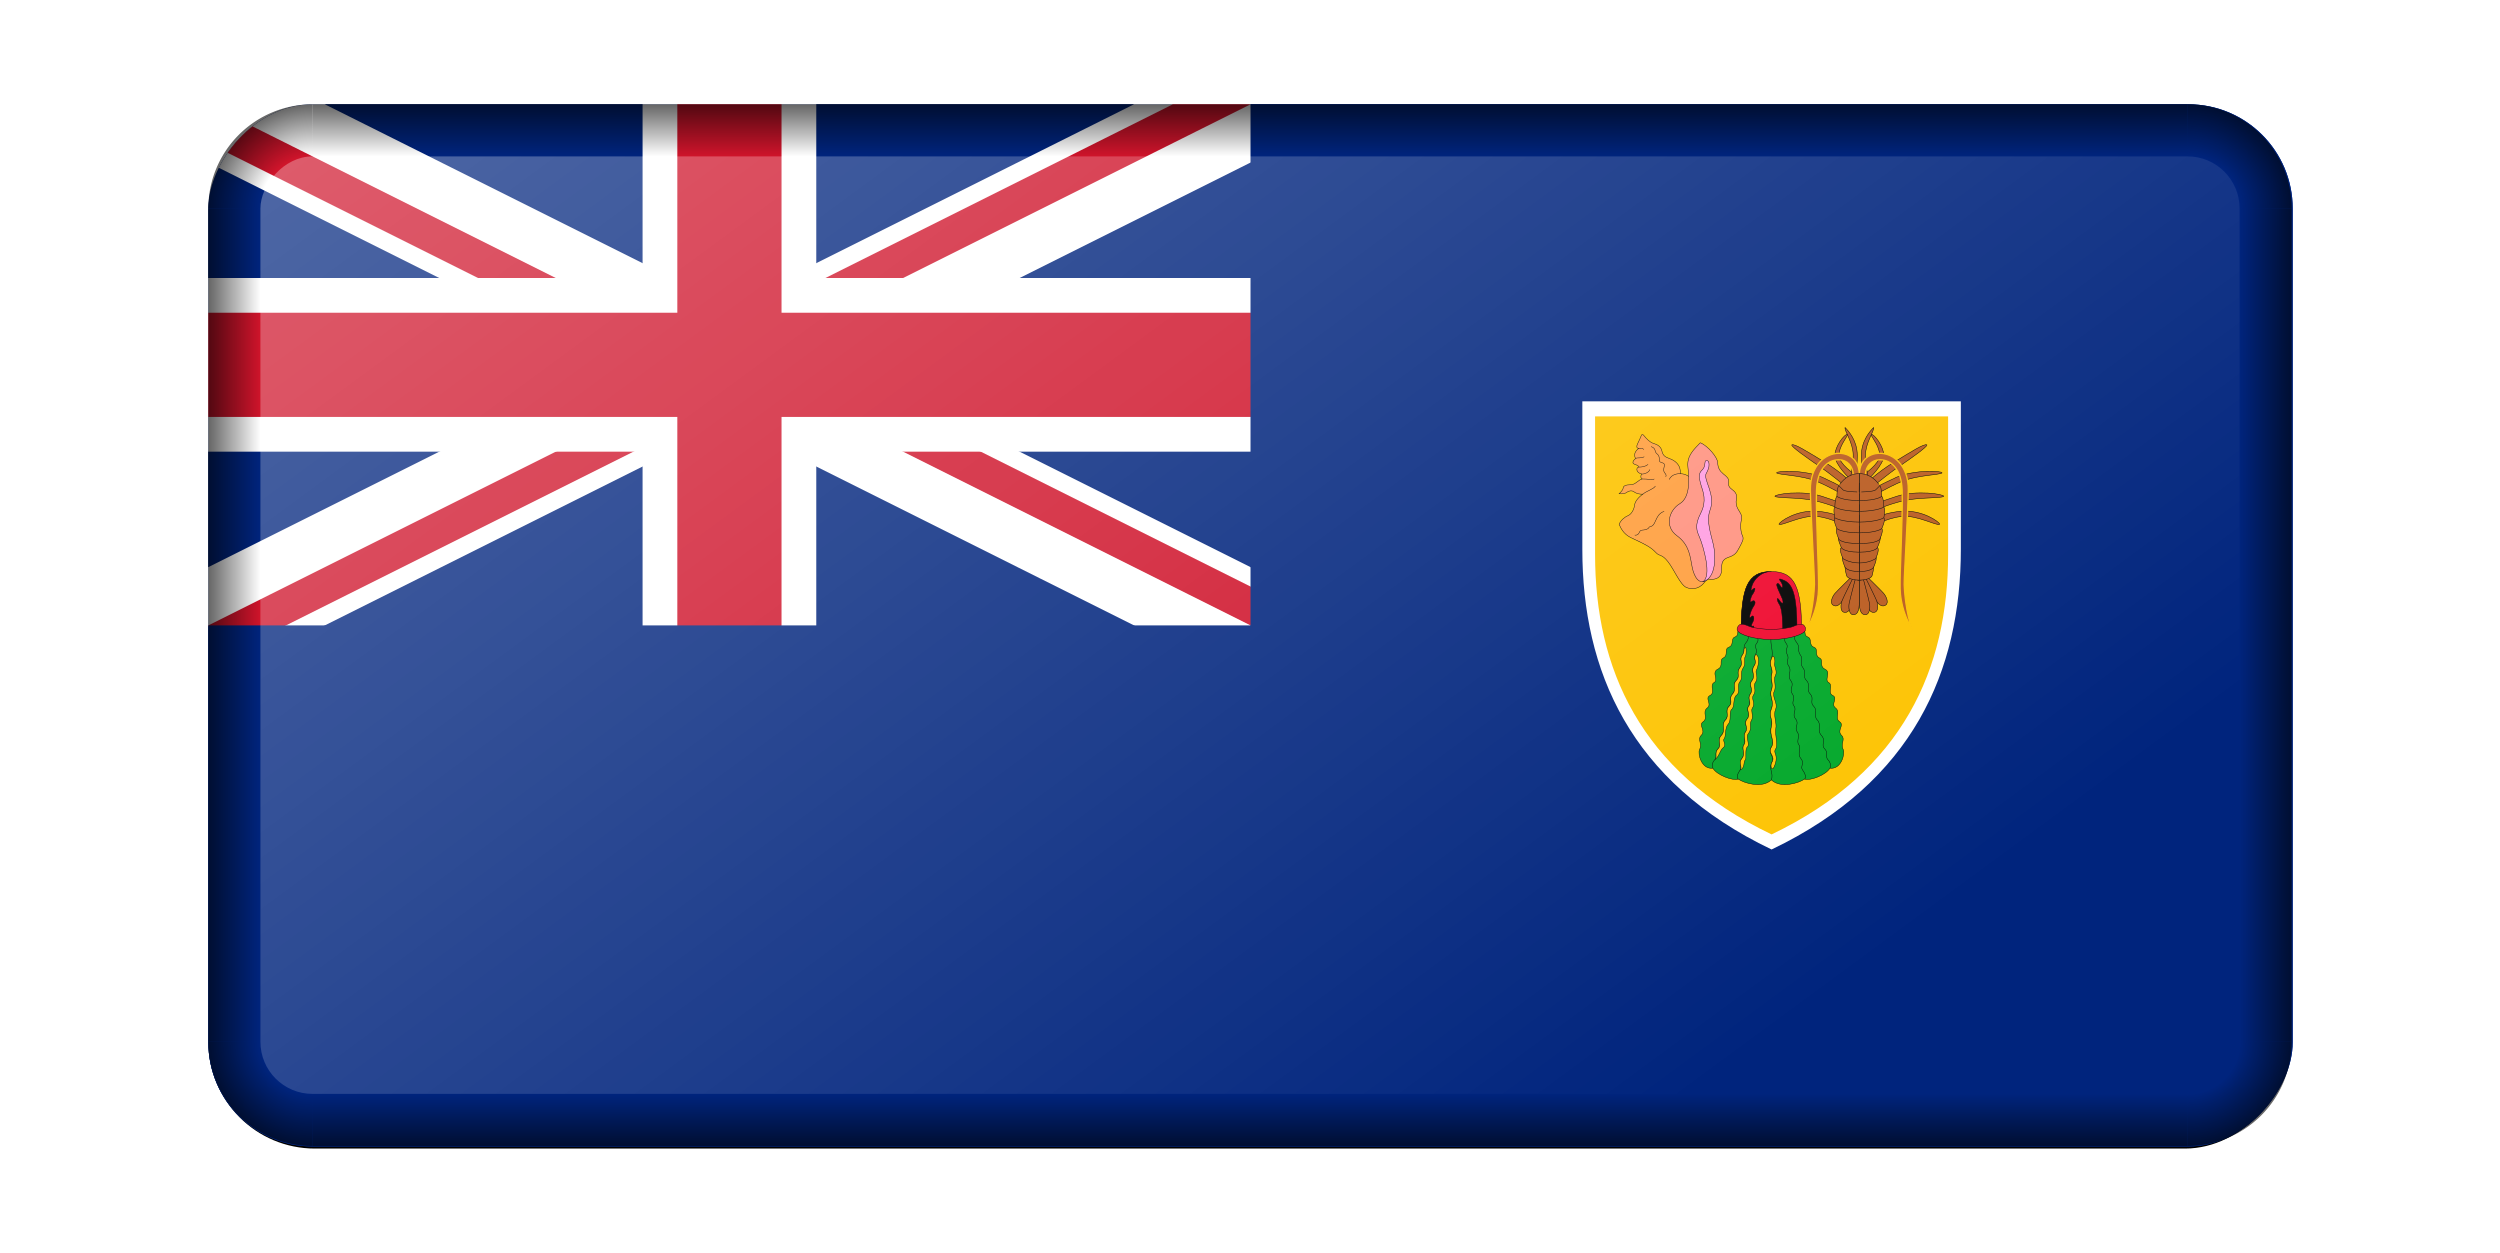 <?xml version="1.0" encoding="UTF-8" standalone="no"?>
<svg
   xmlns:dc="http://purl.org/dc/elements/1.1/"
   xmlns:cc="http://creativecommons.org/ns#"
   xmlns:rdf="http://www.w3.org/1999/02/22-rdf-syntax-ns#"
   xmlns:svg="http://www.w3.org/2000/svg"
   xmlns="http://www.w3.org/2000/svg"
   xmlns:xlink="http://www.w3.org/1999/xlink"
   xmlns:sodipodi="http://sodipodi.sourceforge.net/DTD/sodipodi-0.dtd"
   xmlns:inkscape="http://www.inkscape.org/namespaces/inkscape"
   viewBox="0 0 960 481.146"
   id="svg2"
   version="1.1"
   inkscape:version="0.91 r13725"
   sodipodi:docname="BevelledTurksAndCaicosIslands.svg"
   width="960"
   height="481.146">
  <sodipodi:namedview
     pagecolor="#ffffff"
     bordercolor="#666666"
     borderopacity="1"
     objecttolerance="10"
     gridtolerance="10"
     guidetolerance="10"
     inkscape:pageopacity="0"
     inkscape:pageshadow="2"
     inkscape:window-width="1600"
     inkscape:window-height="837"
     id="namedview4549"
     showgrid="true"
     fit-margin-top="0"
     fit-margin-left="0"
     fit-margin-right="0"
     fit-margin-bottom="0"
     inkscape:object-nodes="true"
     inkscape:snap-smooth-nodes="true"
     inkscape:object-paths="false"
     inkscape:snap-global="true"
     inkscape:zoom="1.1499999"
     inkscape:cx="480.00003"
     inkscape:cy="240.57315"
     inkscape:window-x="-8"
     inkscape:window-y="-8"
     inkscape:window-maximized="1"
     inkscape:current-layer="svg2" />
  <defs
     id="defs4">
    <linearGradient
       id="linearGradient6136">
      <stop
         style="stop-color:#000000;stop-opacity:0;"
         offset="0"
         id="stop6138" />
      <stop
         style="stop-color:#000000;stop-opacity:1;"
         offset="1"
         id="stop6140" />
    </linearGradient>
    <linearGradient
       id="linearGradient22506">
      <stop
         style="stop-color:#ffffff;stop-opacity:1;"
         offset="0"
         id="stop22508" />
      <stop
         style="stop-color:#ffffff;stop-opacity:0;"
         offset="1"
         id="stop22510" />
    </linearGradient>
    <linearGradient
       id="linearGradient22338">
      <stop
         style="stop-color:#000000;stop-opacity:0;"
         offset="0"
         id="stop22340" />
      <stop
         id="stop6129"
         offset="0.5"
         style="stop-color:#000000;stop-opacity:0;" />
      <stop
         style="stop-color:#000000;stop-opacity:1;"
         offset="1"
         id="stop22342" />
    </linearGradient>
    <filter
       style="color-interpolation-filters:sRGB"
       inkscape:label="Blur"
       id="filter23929">
      <feGaussianBlur
         stdDeviation="1 5"
         result="blur"
         id="feGaussianBlur23931" />
    </filter>
    <filter
       style="color-interpolation-filters:sRGB"
       inkscape:label="Blur"
       id="filter23980">
      <feGaussianBlur
         stdDeviation="2 2"
         result="blur"
         id="feGaussianBlur23982" />
    </filter>
    <filter
       style="color-interpolation-filters:sRGB"
       inkscape:label="Blur"
       id="filter23988">
      <feGaussianBlur
         stdDeviation="1 1"
         result="blur"
         id="feGaussianBlur23990" />
    </filter>
    <filter
       style="color-interpolation-filters:sRGB"
       inkscape:label="Blur"
       id="filter24008">
      <feGaussianBlur
         stdDeviation="1 1"
         result="blur"
         id="feGaussianBlur24010" />
    </filter>
    <filter
       style="color-interpolation-filters:sRGB"
       inkscape:label="Blur"
       id="filter24012">
      <feGaussianBlur
         stdDeviation="1 1"
         result="blur"
         id="feGaussianBlur24014" />
    </filter>
    <filter
       style="color-interpolation-filters:sRGB"
       inkscape:label="Blur"
       id="filter24016">
      <feGaussianBlur
         stdDeviation="1 1"
         result="blur"
         id="feGaussianBlur24018" />
    </filter>
    <filter
       style="color-interpolation-filters:sRGB"
       inkscape:label="Blur"
       id="filter24020">
      <feGaussianBlur
         stdDeviation="1 1"
         result="blur"
         id="feGaussianBlur24022" />
    </filter>
    <filter
       style="color-interpolation-filters:sRGB"
       inkscape:label="Blur"
       id="filter24024">
      <feGaussianBlur
         stdDeviation="1 1"
         result="blur"
         id="feGaussianBlur24026" />
    </filter>
    <filter
       style="color-interpolation-filters:sRGB"
       inkscape:label="Blur"
       id="filter24028">
      <feGaussianBlur
         stdDeviation="1 1"
         result="blur"
         id="feGaussianBlur24030" />
    </filter>
    <filter
       style="color-interpolation-filters:sRGB"
       inkscape:label="Blur"
       id="filter24032">
      <feGaussianBlur
         stdDeviation="1 1"
         result="blur"
         id="feGaussianBlur24034" />
    </filter>
    <filter
       style="color-interpolation-filters:sRGB"
       inkscape:label="Blur"
       id="filter24036">
      <feGaussianBlur
         stdDeviation="1 1"
         result="blur"
         id="feGaussianBlur24038" />
    </filter>
    <filter
       style="color-interpolation-filters:sRGB"
       inkscape:label="Blur"
       id="filter24052">
      <feGaussianBlur
         stdDeviation="1 1"
         result="blur"
         id="feGaussianBlur24054" />
    </filter>
    <filter
       style="color-interpolation-filters:sRGB"
       inkscape:label="Blur"
       id="filter24309">
      <feGaussianBlur
         stdDeviation="2 2"
         result="blur"
         id="feGaussianBlur24311" />
    </filter>
    <clipPath
       clipPathUnits="userSpaceOnUse"
       id="clipPath4532">
      <path
         inkscape:connector-curvature="0"
         id="path4534"
         d="M 18.75,-2.6189942e-4 A 18.75,18.75 0 0 0 0,18.75 L 0,381.25 a 18.75,18.75 0 0 0 18.75,18.75 l 562.5,0 a 18.75,18.75 0 0 0 18.75,-18.75 l 0,-362.5 A 18.75,18.75 0 0 0 581.25,-2.6189942e-4 l -562.5,0 z"
         style="fill:#00ffff;fill-opacity:1" />
    </clipPath>
    <radialGradient
       inkscape:collect="always"
       xlink:href="#linearGradient22338"
       id="radialGradient6127"
       cx="1070"
       cy="700.001"
       fx="1070"
       fy="700.001"
       r="40"
       gradientUnits="userSpaceOnUse"
       gradientTransform="matrix(-1,0,0,1,-170,-99.999)" />
    <linearGradient
       inkscape:collect="always"
       xlink:href="#linearGradient6136"
       id="linearGradient6142"
       x1="780"
       y1="373.334"
       x2="800"
       y2="373.334"
       gradientUnits="userSpaceOnUse"
       gradientTransform="translate(-2000,0)" />
    <linearGradient
       inkscape:collect="always"
       xlink:href="#linearGradient6136"
       id="linearGradient6152"
       x1="410"
       y1="620.001"
       x2="410"
       y2="640.001"
       gradientUnits="userSpaceOnUse"
       gradientTransform="translate(-2000,0)" />
    <radialGradient
       inkscape:collect="always"
       xlink:href="#linearGradient22338"
       id="radialGradient6156"
       gradientUnits="userSpaceOnUse"
       gradientTransform="translate(-3030,-99.999)"
       cx="1070"
       cy="700.001"
       fx="1070"
       fy="700.001"
       r="40" />
    <linearGradient
       inkscape:collect="always"
       xlink:href="#linearGradient6136"
       id="linearGradient6160"
       gradientUnits="userSpaceOnUse"
       x1="780"
       y1="373.334"
       x2="800"
       y2="373.334"
       gradientTransform="translate(1200,0)" />
    <linearGradient
       inkscape:collect="always"
       xlink:href="#linearGradient6136"
       id="linearGradient6164"
       gradientUnits="userSpaceOnUse"
       x1="410"
       y1="620.001"
       x2="410"
       y2="640.001"
       gradientTransform="translate(-2000.001,-880.002)" />
    <radialGradient
       inkscape:collect="always"
       xlink:href="#linearGradient22338"
       id="radialGradient6174"
       gradientUnits="userSpaceOnUse"
       gradientTransform="matrix(-1,0,0,-1,-170.001,980.001)"
       cx="1070"
       cy="700.001"
       fx="1070"
       fy="700.001"
       r="40" />
    <radialGradient
       inkscape:collect="always"
       xlink:href="#linearGradient22338"
       id="radialGradient6176"
       gradientUnits="userSpaceOnUse"
       gradientTransform="matrix(1,0,0,-1,-3030.001,980.001)"
       cx="1070"
       cy="700.001"
       fx="1070"
       fy="700.001"
       r="40" />
    <linearGradient
       inkscape:collect="always"
       xlink:href="#linearGradient22506"
       id="linearGradient6209"
       x1="2050"
       y1="-120.001"
       x2="2560"
       y2="-630.001"
       gradientUnits="userSpaceOnUse"
       gradientTransform="matrix(1,0,0,0.735,-4000,-164.49)" />
    <filter
       style="color-interpolation-filters:sRGB"
       inkscape:label="Blur"
       id="filter6223">
      <feGaussianBlur
         stdDeviation="2 2"
         result="blur"
         id="feGaussianBlur6225" />
    </filter>
    <filter
       style="color-interpolation-filters:sRGB"
       inkscape:label="Blur"
       id="filter12806">
      <feGaussianBlur
         stdDeviation="2 2"
         result="blur"
         id="feGaussianBlur12808" />
    </filter>
    <filter
       style="color-interpolation-filters:sRGB"
       inkscape:label="Blur"
       id="filter30942">
      <feGaussianBlur
         stdDeviation="2 2"
         result="blur"
         id="feGaussianBlur30944" />
    </filter>
    <filter
       style="color-interpolation-filters:sRGB"
       inkscape:label="Blur"
       id="filter30950">
      <feGaussianBlur
         stdDeviation="2 2"
         result="blur"
         id="feGaussianBlur30952" />
    </filter>
    <clipPath
       id="clipEmfPath1"
       clipPathUnits="userSpaceOnUse">
      <path
         inkscape:connector-curvature="0"
         id="path8148"
         d="m 8.925,17.925 0,99.974 466.646,0 0,99.974 -66.599,0 z m 400.047,0 -200.024,0 0,233.323 -200.023,0 0,-33.375 z" />
    </clipPath>
    <pattern
       y="0"
       x="0"
       height="6"
       width="6"
       patternUnits="userSpaceOnUse"
       id="EMFhbasepattern" />
    <clipPath
       id="c">
      <path
         inkscape:connector-curvature="0"
         d="m 0,0 0,150 700,0 0,150 -100,0 z m 600,0 -300,0 0,350 -300,0 0,-50 z"
         id="path5" />
    </clipPath>
    <clipPath
       clipPathUnits="userSpaceOnUse"
       id="clipPath8610">
      <rect
         ry="60"
         transform="scale(1,-1)"
         y="-600"
         x="6.7919224e-008"
         height="600"
         width="1200"
         id="rect8612"
         style="fill:#d70000;fill-opacity:1" />
    </clipPath>
  </defs>
  <g
     id="g8614"
     transform="translate(80,-41.096)">
    <rect
       style="fill:#000000;fill-opacity:1;filter:url(#filter30950)"
       id="rect6199"
       width="800"
       height="400.955"
       x="-1000"
       y="-480.146"
       transform="matrix(1,0,0,-1,1000,2)"
       ry="40.955" />
    <g
       transform="matrix(0.667,0,0,0.667,-4.5279481e-8,81.146)"
       clip-path="url(#clipPath8610)"
       id="g4305">
      <rect
         style="fill:#00247d"
         y="0"
         x="0"
         width="1200"
         height="600"
         id="rect7" />
      <path
         style="stroke:#ffffff;stroke-width:60"
         inkscape:connector-curvature="0"
         d="M 0,0 600,300 M 600,0 0,300"
         id="path9" />
      <path
         style="stroke:#cf142b;stroke-width:40"
         inkscape:connector-curvature="0"
         d="M 0,0 600,300 M 600,0 0,300"
         clip-path="url(#c)"
         id="path11" />
      <path
         style="stroke:#ffffff;stroke-width:100"
         inkscape:connector-curvature="0"
         d="m 300,0 0,350 M 0,150 l 700,0"
         id="path13" />
      <path
         style="stroke:#cf142b;stroke-width:60"
         inkscape:connector-curvature="0"
         d="m 300,0 0,350 M 0,150 l 700,0"
         id="path15" />
      <path
         style="fill:#00247d"
         inkscape:connector-curvature="0"
         d="m 0,300 600,0 0,-300 600,0 0,600 -1200,0 z"
         id="path17" />
      <g
         id="g19">
        <path
           style="fill:#ffffff"
           inkscape:connector-curvature="0"
           d="m 1008.94,170.989 0,85.175 c 0,69.928 -27.467,133.94 -108.953,172.848 -81.488,-38.909 -108.956,-102.921 -108.956,-172.849 l 0,-85.175 217.907,0 z"
           id="path21" />
        <path
           style="fill:#fdc300"
           inkscape:connector-curvature="0"
           d="m 1001.61,179.669 0,79.444 c 0,65.223 -25.619,124.928 -101.623,161.218 C 823.983,384.04 798.364,324.335 798.364,259.112 l 0,-79.444 203.246,0 z"
           id="path23" />
        <g
           style="fill:#ff9e3d;stroke:#000000;stroke-width:0.26"
           id="g25">
          <path
             inkscape:connector-curvature="0"
             d="m 852.667,214.487 c -1.471,-1.103 -3.066,-1.778 -5.271,-1.839 0.487,-5.394 -3.433,-7.724 -6.254,-8.705 -2.817,-0.981 -3.8,-2.084 -4.287,-4.291 -0.492,-2.207 -1.962,-3.555 -4.537,-4.291 -2.575,-0.736 -4.783,-3.31 -5.762,-4.536 -0.979,-1.226 -1.35,-0.981 -2.083,1.103 -0.737,2.084 -3.679,6.007 -0.983,6.13 -1.958,1.593 -3.062,3.433 -1.837,5.884 -1.35,1.103 -2.329,2.697 -0.492,3.31 1.842,0.613 2.329,1.103 2.454,1.594 -1.654,0 -2.083,3.31 1.837,4.046 -0.858,0.122 -1.225,2.82 0.371,2.82 -2.208,0 -4.05,3.311 -6.866,3.311 -2.821,0 -4.291,0.613 -4.412,1.839 -0.125,1.226 -1.596,2.697 -2.329,3.31 2.083,0.245 3.429,0 4.533,-0.858 1.104,-0.858 2.941,-1.103 4.171,-0.123 1.225,0.981 3.8,1.471 5.025,1.226 -2.696,1.839 -4.658,4.291 -4.904,6.62 -0.246,2.33 -1.837,5.027 -3.679,5.762 -1.837,0.735 -4.287,2.697 -5.146,5.027 2.329,5.762 5.633,7.185 8.945,8.704 5.887,2.698 9.562,4.659 12.016,7.356 2.45,2.697 3.433,0.735 7.108,5.394 3.679,4.659 7.112,13.486 10.787,14.957 3.679,1.471 8.337,0.49 11.033,-4.169 2.7,-4.659 4.416,-51.736 -9.437,-59.583 z"
             id="path27" />
          <path
             style="fill:#ff927f"
             inkscape:connector-curvature="0"
             d="m 858.921,194.871 c -3.433,3.678 -7.85,7.356 -7.112,13.976 0.737,6.62 1.471,17.409 -4.658,21.087 -6.129,3.678 -9.07,12.996 -1.717,18.39 7.354,5.395 7.6,12.015 8.824,18.145 1.229,6.13 4.416,11.034 9.32,6.865 4.9,0.735 7.6,-1.226 7.6,-5.149 0,-3.923 0.246,-6.13 3.921,-7.356 3.679,-1.226 4.658,-2.452 6.375,-5.762 1.717,-3.31 2.696,-4.781 1.717,-6.743 -0.979,-1.961 -1.35,-6.007 -0.612,-8.95 0.737,-2.942 -0.979,-4.536 -1.962,-6.375 -0.979,-1.839 -1.346,-3.433 -0.858,-5.885 0.492,-2.452 -0.733,-4.046 -2.45,-5.272 -1.717,-1.226 -2.454,-2.452 -2.083,-4.414 0.367,-1.961 -1.229,-3.187 -3.066,-4.659 -1.837,-1.471 -3.187,-3.433 -3.187,-6.375 0,-2.943 -5.637,-9.808 -10.049,-11.525 z"
             id="path29" />
          <path
             style="fill:#ff9ee1"
             inkscape:connector-curvature="0"
             d="m 860.267,274.928 c 8.212,-2.084 7.479,-15.57 6.254,-21.209 -1.229,-5.64 -4.379,-13.717 -1.962,-20.106 3.433,-9.072 -4.171,-17.654 -2.208,-21.087 1.962,-3.433 1.717,-5.272 1.471,-6.375 -0.242,-1.103 -2.083,-1.961 -2.204,0.368 -0.125,2.329 -0.737,3.187 -2.208,4.659 -1.471,1.471 -1.104,4.659 0,8.214 1.104,3.555 3.433,8.95 -0.246,16.06 -3.675,7.111 -2.162,10.279 -0.733,13.609 2.204,5.149 7.479,23.049 1.837,25.868 z"
             id="path31" />
          <path
             inkscape:connector-curvature="0"
             d="m 823.49,198.059 c 0.921,0 2.7,-0.368 2.7,0.858"
             id="path33" />
          <path
             inkscape:connector-curvature="0"
             d="m 821.652,203.943 c 1.104,-0.797 3.066,0.123 5.025,-1.042"
             id="path35" />
          <path
             inkscape:connector-curvature="0"
             d="m 823.615,208.847 c 1.471,0 3.433,-0.061 5.271,-1.533"
             id="path37" />
          <path
             inkscape:connector-curvature="0"
             d="m 825.452,212.893 c 1.35,0 3.862,-0.858 4.475,-2.636"
             id="path39" />
          <path
             inkscape:connector-curvature="0"
             d="m 825.823,215.713 c 2.633,-0.123 6.129,0.858 6.616,-0.061"
             id="path41" />
          <path
             inkscape:connector-curvature="0"
             d="m 825.944,224.417 c 1.837,-1.716 6.191,-2.881 7.17,-4.659"
             id="path43" />
          <path
             inkscape:connector-curvature="0"
             d="m 830.602,197.078 c 3.062,0.981 1.796,2.876 3.308,4.046 2.7,2.084 0.246,4.414 2.454,5.027 2.204,0.613 2.167,0.985 1.592,3.433 -0.675,2.881 2.083,3.003 1.104,4.904"
             id="path45" />
          <path
             inkscape:connector-curvature="0"
             d="m 847.397,212.648 c -1.225,0 -4.841,0.123 -6.375,3.371"
             id="path47" />
          <path
             inkscape:connector-curvature="0"
             d="m 821.223,248.018 c 1.412,0.245 2.117,-0.558 2.512,-1.348 0.429,-0.858 0.612,-1.471 1.9,-1.533 1.287,-0.062 3.25,-0.429 3.679,-1.41 0.429,-0.98 1.962,-0.061 3.25,-2.636 1.287,-2.574 2.146,-5.639 5.575,-6.743"
             id="path49" />
        </g>
        <g
           style="stroke:#000000;stroke-width:0.26"
           id="g51">
          <g
             style="fill:#00a728"
             id="g53">
            <path
               inkscape:connector-curvature="0"
               d="m 918.475,301.589 c 1.387,2.016 -0.05,4.195 2.304,5.067 2.758,1.021 0.35,4.649 3.604,5.927 2.883,1.134 0.021,4.602 3.137,6.16 2.787,1.395 -0.467,4.649 3.254,6.509 3.716,1.859 -0.7,6.043 2.092,7.67 2.787,1.627 -0.929,5.811 2.325,7.438 3.254,1.627 -1.396,4.881 1.625,7.206 3.021,2.324 -0.696,5.811 2.325,7.903 3.021,2.092 -1.854,4.886 1.162,7.903 2.325,2.324 -0.837,4.601 0.929,8.135 1.162,2.324 -1.162,11.622 -7.67,10.692 -2.325,3.952 -11.387,7.438 -14.641,6.276 -3.254,2.324 -13.712,5.579 -19.061,0.465 -5.341,5.114 -15.803,1.859 -19.057,-0.465 -3.254,1.162 -12.316,-2.324 -14.641,-6.276 -6.508,0.93 -8.833,-8.368 -7.67,-10.692 1.767,-3.535 -1.396,-5.811 0.929,-8.135 3.016,-3.018 -1.858,-5.811 1.162,-7.903 3.021,-2.092 -0.696,-5.579 2.325,-7.903 3.021,-2.325 -1.629,-5.579 1.625,-7.206 3.254,-1.627 -0.462,-5.811 2.325,-7.438 2.791,-1.627 -1.625,-5.811 2.092,-7.67 3.721,-1.86 0.467,-5.114 3.254,-6.509 3.116,-1.558 0.254,-5.026 3.137,-6.16 3.254,-1.278 0.846,-4.906 3.604,-5.927 2.392,-0.885 0.867,-3.121 2.375,-5.163 6.92,2.723 28.344,4.676 37.156,0.096 z"
               id="path55" />
            <path
               inkscape:connector-curvature="0"
               d="m 887.544,302.239 c -2.558,2.557 0.467,4.416 -2.092,7.438 -2.558,3.022 -0.233,4.649 -2.325,7.438 -2.092,2.789 0.929,4.184 -1.396,7.206 -2.321,3.022 0.467,4.881 -2.092,7.438 -2.554,2.557 0.467,4.881 -2.092,7.671 -2.554,2.789 0.467,4.649 -2.092,7.205 -2.554,2.557 0.467,5.347 -2.092,7.903 -2.554,2.557 0.467,5.811 -2.325,8.833 -2.787,3.021 0.467,5.346 -1.858,7.67 -2.325,2.324 -0.233,4.649 -1.858,6.276 -1.629,1.627 -1.858,3.894 -1.162,4.881"
               id="path57" />
            <path
               inkscape:connector-curvature="0"
               d="m 892.423,303.169 c -2.321,3.022 1.162,4.416 -0.929,6.973 -2.092,2.557 0.929,3.487 -0.696,6.509 -1.625,3.022 1.162,3.719 -0.929,6.741 -2.092,3.022 1.162,5.346 -1.162,8.368 -2.325,3.022 1.162,4.649 -0.929,7.671 -2.092,3.021 0.929,4.649 -0.929,6.973 -1.862,2.324 1.392,4.649 -0.929,7.438 -2.325,2.79 0.929,4.881 -0.933,7.438 -1.858,2.557 0.7,5.346 -0.929,7.438 -1.625,2.092 1.162,5.114 -1.162,7.903 -2.325,2.789 0.467,4.649 -0.929,6.509 -1.396,1.859 -2.496,4.591 -1.162,5.346"
               id="path59" />
            <path
               inkscape:connector-curvature="0"
               d="m 899.86,305.958 c -1.158,4.86 1.629,9.18 0,13.23 -1.625,4.05 1.162,5.67 0.233,8.91 -0.929,3.24 1.162,5.67 -0.233,9.18 -1.392,3.51 1.862,6.21 0,10.8 -1.858,4.59 1.2,5.733 0,10.26 -1.392,5.266 2.325,8.055 0,11.774 -2.321,3.719 2.096,4.649 0.233,8.833 -1.858,4.184 1.162,5.811 -0.233,9.995"
               id="path61" />
            <path
               inkscape:connector-curvature="0"
               d="m 912.18,302.239 c 2.558,2.557 -0.467,4.416 2.092,7.438 2.558,3.022 0.233,4.649 2.325,7.438 2.092,2.789 -0.929,4.184 1.396,7.206 2.321,3.022 -0.467,4.881 2.092,7.438 2.554,2.557 -0.467,4.881 2.092,7.671 2.554,2.789 -0.467,4.649 2.092,7.205 2.554,2.557 -0.467,5.347 2.092,7.903 2.554,2.557 -0.467,5.811 2.325,8.833 2.787,3.021 -0.467,5.346 1.858,7.67 2.325,2.324 0.233,4.649 1.858,6.276 1.629,1.627 1.862,3.894 1.162,4.881"
               id="path63" />
            <path
               inkscape:connector-curvature="0"
               d="m 907.301,303.169 c 2.321,3.022 -1.162,4.416 0.929,6.973 2.092,2.557 -0.929,3.487 0.696,6.509 1.629,3.022 -1.162,3.719 0.929,6.741 2.092,3.022 -1.162,5.346 1.162,8.368 2.325,3.022 -1.162,4.649 0.929,7.671 2.092,3.021 -0.929,4.649 0.929,6.973 1.862,2.324 -1.392,4.649 0.933,7.438 2.321,2.79 -0.933,4.881 0.929,7.438 1.858,2.557 -0.7,5.346 0.929,7.438 1.625,2.092 -1.162,5.114 1.162,7.903 2.325,2.789 -0.467,4.649 0.929,6.509 1.396,1.859 2.5,4.591 1.162,5.346"
               id="path65" />
          </g>
          <g
             style="fill:#fcc300"
             id="g67">
            <path
               inkscape:connector-curvature="0"
               d="m 884.115,313.745 c 0.004,1.044 -0.021,2.083 -0.987,3.371 -2.092,2.789 0.929,4.184 -1.396,7.206 -2.321,3.022 0.467,4.881 -2.092,7.438 -2.554,2.557 0.467,4.881 -2.092,7.671 -2.554,2.789 0.467,4.649 -2.092,7.205 -2.554,2.557 0.467,5.347 -2.092,7.903 -2.554,2.557 0.467,5.811 -2.325,8.833 -2.787,3.021 0.467,5.346 -1.858,7.67 -2.325,2.324 -0.233,4.649 -1.858,6.276 2.787,-2.092 2.787,-5.346 4.879,-6.973 2.092,-1.628 -0.696,-3.952 0.467,-5.114 1.162,-1.162 0.233,-6.044 2.325,-8.368 2.092,-2.325 0.233,-6.973 2.092,-8.6 1.858,-1.627 0.462,-6.508 2.787,-8.135 2.325,-1.627 0,-5.579 1.858,-7.671 1.862,-2.092 0,-5.346 1.862,-7.903 1.858,-2.557 0.083,-4.878 1.392,-6.973 0.583,-0.93 0.583,-7.67 -0.871,-3.836 z"
               id="path69" />
            <path
               inkscape:connector-curvature="0"
               d="m 890.798,316.651 c -1.625,3.022 1.162,3.719 -0.929,6.741 -2.092,3.022 1.162,5.346 -1.162,8.368 -2.325,3.022 1.162,4.649 -0.929,7.671 -2.092,3.021 0.929,4.649 -0.929,6.973 -1.862,2.324 1.392,4.649 -0.929,7.438 -2.325,2.79 0.929,4.881 -0.933,7.438 -1.858,2.557 0.7,5.346 -0.929,7.438 -1.625,2.092 1.162,5.114 -1.162,7.903 -2.325,2.789 0.467,4.649 -0.929,6.509 2.792,-0.93 1.746,-4.765 2.792,-5.579 1.046,-0.814 -0.35,-6.16 1.275,-7.555 1.629,-1.395 -1.046,-5.697 0.467,-7.555 2.558,-3.138 0.35,-5.23 1.858,-7.67 1.512,-2.441 -0.575,-5.574 0.583,-7.206 1.975,-2.789 -0.875,-5.304 0.579,-7.322 2.092,-2.906 -0.404,-5.298 1.046,-7.206 2.208,-2.906 -0.233,-5.811 0.7,-7.322 0.929,-1.511 2.437,-8.019 -0.467,-9.065 z"
               id="path71" />
            <path
               inkscape:connector-curvature="0"
               d="m 899.86,319.188 c -1.625,4.05 1.162,5.67 0.233,8.91 -0.929,3.24 1.162,5.67 -0.233,9.18 -1.392,3.51 1.862,6.21 0,10.8 -1.858,4.59 1.2,5.733 0,10.26 -1.392,5.266 2.325,8.055 0,11.774 -2.321,3.719 2.662,4.95 0.233,8.833 -1.162,1.86 0.117,6.625 1.975,0.93 1.862,-5.695 -1.392,-6.392 0.233,-8.717 1.629,-2.325 -0.579,-8.484 0.117,-11.739 0.7,-3.254 -1.625,-7.671 -0.117,-11.157 1.512,-3.486 -2.325,-7.205 -0.812,-10.228 1.512,-3.021 -0.696,-6.741 0.696,-9.181 1.396,-2.441 -1.046,-5.695 -0.462,-7.09 0.579,-1.395 -0.583,-6.547 -1.862,-2.576 z"
               id="path73" />
          </g>
          <path
             style="fill:#ef072d"
             inkscape:connector-curvature="0"
             d="m 917.292,304.331 c 0,-26.266 -3.716,-35.331 -17.432,-35.331 -13.712,0 -17.428,9.065 -17.428,35.331 l 34.86,0 z"
             id="path75" />
          <path
             style="fill:#000000"
             inkscape:connector-curvature="0"
             d="m 882.432,304.331 c 0,-26.266 3.716,-35.331 17.428,-35.331 -6.275,0 -10.108,4.881 -11.153,8.135 -1.046,3.254 -0.467,3.022 0.929,1.743 1.396,-1.278 0.696,1.511 -0.462,3.022 -1.162,1.511 -2.325,5.811 -0.7,4.416 1.629,-1.395 2.904,0.233 1.162,2.673 -1.742,2.441 -3.254,8.135 -1.512,6.16 1.746,-1.976 2.092,1.278 1.05,2.906 -1.05,1.627 -0.933,3.021 0,2.324 0.929,-0.697 0.812,2.673 -0.117,3.951 l -6.625,0 z"
             id="path77" />
          <path
             style="fill:#000000"
             inkscape:connector-curvature="0"
             d="m 914.622,302.82 c 0,-20.571 -2.554,-26.731 -7.666,-28.823 -2.896,-1.186 -2.979,-0.93 -1.596,0.93 1.383,1.859 1.171,4.533 -0.108,2.673 -1.275,-1.859 -1.7,-2.208 -2.233,-1.394 -0.533,0.813 1.487,4.649 2.979,8.135 1.2,2.804 0.425,4.184 -1.383,1.394 -1.808,-2.789 -1.808,-0.263 -0.221,2.092 2.037,3.022 1.975,12.203 1.975,16.038 l 8.254,-1.046 z"
             id="path79" />
          <path
             style="fill:#ef072d"
             inkscape:connector-curvature="0"
             d="m 899.86,308.166 c 5.462,0 11.441,-0.973 15.457,-2.533 4.766,-1.851 5.021,-3.476 3.371,-5.552 -1.162,-1.461 -3.721,-0.584 -6.158,0.487 -2.442,1.071 -9.183,1.753 -12.67,1.753 -3.483,0 -10.224,-0.682 -12.666,-1.753 -2.437,-1.071 -4.996,-1.948 -6.158,-0.487 -1.65,2.076 -1.396,3.702 3.371,5.552 4.012,1.56 9.995,2.533 15.453,2.533 z"
             id="path81" />
        </g>
        <g
           style="fill:#b95a1e;stroke:#000000;stroke-width:0.298"
           id="g83">
          <g
             id="g85">
            <path
               inkscape:connector-curvature="0"
               d="m 952.855,273.393 c 0,0 3.578,6.176 6.202,10.679 2.624,4.502 4.75,5.527 6.65,4.192 1.9,-1.336 0.287,-5.005 -1.235,-6.746 -1.522,-1.742 -9.892,-9.912 -9.892,-9.912 l -1.724,1.787 z"
               id="path87" />
            <path
               inkscape:connector-curvature="0"
               d="m 952.005,273.868 c 0,0 1.418,7.082 2.466,12.249 1.048,5.167 2.728,6.882 4.942,6.292 2.214,-0.591 1.855,-4.617 0.971,-6.794 -0.884,-2.178 -6.188,-12.825 -6.188,-12.825 l -2.191,1.078 z"
               id="path89" />
            <path
               inkscape:connector-curvature="0"
               d="m 950.499,274.091 c 0,0 -0.008,7.238 0,12.522 0.008,5.284 1.313,7.329 3.595,7.237 2.282,-0.093 2.723,-4.11 2.288,-6.433 -0.436,-2.324 -3.527,-13.901 -3.527,-13.901 l -2.355,0.574 z"
               id="path91" />
            <path
               inkscape:connector-curvature="0"
               d="m 948.148,273.393 c 0,0 -3.578,6.176 -6.202,10.679 -2.624,4.502 -4.75,5.527 -6.65,4.192 -1.9,-1.336 -0.287,-5.005 1.235,-6.746 1.522,-1.742 9.892,-9.912 9.892,-9.912 l 1.724,1.787 z"
               id="path93" />
            <path
               inkscape:connector-curvature="0"
               d="m 948.999,273.868 c 0,0 -1.418,7.082 -2.466,12.249 -1.048,5.167 -2.728,6.882 -4.942,6.292 -2.214,-0.591 -1.855,-4.617 -0.971,-6.794 0.884,-2.178 6.188,-12.825 6.188,-12.825 l 2.191,1.078 z"
               id="path95" />
            <path
               inkscape:connector-curvature="0"
               d="m 950.504,274.091 c 0,0 0.008,7.238 0,12.522 -0.008,5.284 -1.313,7.329 -3.595,7.237 -2.282,-0.093 -2.723,-4.11 -2.288,-6.433 0.436,-2.324 3.527,-13.901 3.527,-13.901 l 2.355,0.574 z"
               id="path97" />
          </g>
          <g
             id="g99">
            <path
               inkscape:connector-curvature="0"
               d="m 954.464,218.4 c 0,0 5.827,-6.189 16.023,-12.377 10.196,-6.189 17.573,-10.949 18.936,-9.902 0,1.238 -8.74,7.427 -16.023,12.377 -7.283,4.951 -16.023,12.377 -16.023,12.377 l -2.913,-2.475 z"
               id="path101" />
            <path
               inkscape:connector-curvature="0"
               d="m 955.14,223.351 c 0,0 5.759,-3.635 16.804,-8.664 10.872,-4.466 26.219,-3.713 26.219,-2.475 -1.456,1.238 -14.566,1.238 -23.306,4.951 -8.343,3.544 -16.804,8.664 -16.804,8.664 l -2.913,-2.475 z"
               id="path103" />
            <path
               inkscape:connector-curvature="0"
               d="m 955.202,231.877 c 0,0 5.071,-2.45 16.804,-6.189 11.652,-3.713 27.122,-1.238 27.122,0 -1.456,1.238 -14.013,0.485 -22.753,2.476 -9.044,1.939 -18.26,6.189 -18.26,6.189 l -2.913,-2.475 z"
               id="path105" />
            <path
               inkscape:connector-curvature="0"
               d="m 955.756,240.535 c 0,0 5.844,-4.959 18.292,-6.189 12.524,-1.238 22.721,6.189 22.721,7.426 -1.456,1.238 -13.11,-5.448 -21.85,-4.491 -9.259,0.954 -16.25,5.729 -16.25,5.729 l -2.913,-2.475 z"
               id="path107" />
            <path
               inkscape:connector-curvature="0"
               d="m 952.855,213.304 c 0,0 9.39,-6.189 9.39,-11.14 0,-4.951 -4.14,-9.902 -5.313,-12.377 2.348,0 7.661,7.426 7.661,12.377 0,5.411 -8.824,13.615 -8.824,13.615 l -2.913,-2.475 z"
               id="path109" />
            <path
               inkscape:connector-curvature="0"
               d="m 952.855,213.304 c 0,0 -1.174,-3.713 -1.174,-11.14 0,-8.664 5.18,-14.175 7.042,-16.091 0.485,1.916 -4.695,8.664 -4.695,16.091 0,5.411 1.74,13.615 1.74,13.615 l -2.913,-2.475 z"
               id="path111" />
            <path
               inkscape:connector-curvature="0"
               d="m 946.539,218.4 c 0,0 -5.827,-6.189 -16.023,-12.377 -10.196,-6.189 -17.573,-10.949 -18.936,-9.902 0,1.238 8.74,7.427 16.023,12.377 7.283,4.951 16.023,12.377 16.023,12.377 l 2.913,-2.475 z"
               id="path113" />
            <path
               inkscape:connector-curvature="0"
               d="m 945.863,223.351 c 0,0 -5.759,-3.635 -16.804,-8.664 -10.872,-4.466 -26.219,-3.713 -26.219,-2.475 1.456,1.238 14.566,1.238 23.306,4.951 8.343,3.544 16.804,8.664 16.804,8.664 l 2.913,-2.475 z"
               id="path115" />
            <path
               inkscape:connector-curvature="0"
               d="m 945.801,231.877 c 0,0 -5.071,-2.45 -16.804,-6.189 -11.652,-3.713 -27.122,-1.238 -27.122,0 1.456,1.238 14.013,0.485 22.753,2.476 9.044,1.939 18.26,6.189 18.26,6.189 l 2.913,-2.475 z"
               id="path117" />
            <path
               inkscape:connector-curvature="0"
               d="m 945.247,240.535 c 0,0 -5.844,-4.959 -18.292,-6.189 -12.524,-1.238 -22.721,6.189 -22.721,7.426 1.456,1.238 13.11,-5.448 21.85,-4.491 9.259,0.954 16.25,5.729 16.25,5.729 l 2.913,-2.475 z"
               id="path119" />
            <path
               inkscape:connector-curvature="0"
               d="m 948.148,213.304 c 0,0 -9.39,-6.189 -9.39,-11.14 0,-4.951 4.14,-9.902 5.313,-12.377 -2.348,0 -7.661,7.426 -7.661,12.377 0,5.411 8.824,13.615 8.824,13.615 l 2.913,-2.475 z"
               id="path121" />
            <path
               inkscape:connector-curvature="0"
               d="m 948.148,213.304 c 0,0 1.174,-3.713 1.174,-11.14 0,-8.664 -5.18,-14.175 -7.042,-16.091 -0.485,1.916 4.695,8.664 4.695,16.091 0,5.411 -1.74,13.615 -1.74,13.615 l 2.913,-2.475 z"
               id="path123" />
          </g>
          <g
             style="stroke:#fdc301;stroke-width:0.75"
             id="g125">
            <path
               inkscape:connector-curvature="0"
               d="m 981.025,302.422 c -3.648,-8.546 -4.695,-23.517 -4.695,-25.993 0,-6.971 2.183,-40.878 2.347,-54.461 0.165,-13.583 -8.216,-21.042 -16.432,-21.042 -7.042,0 -11.737,4.951 -11.737,12.377 l 3.521,0 c 0,-4.951 3.521,-8.664 8.216,-8.664 7.042,0 12.455,5.85 12.911,17.328 0.504,13.266 -1.412,47.713 -1.174,56.937 0.238,9.224 3.394,17.447 7.042,23.517 z"
               id="path127" />
            <path
               inkscape:connector-curvature="0"
               d="m 919.979,302.422 c 3.648,-8.546 4.695,-23.517 4.695,-25.993 0,-6.971 -2.183,-40.878 -2.347,-54.461 -0.165,-13.583 8.216,-21.042 16.432,-21.042 7.042,0 11.737,4.951 11.737,12.377 l -3.521,0 c 0,-4.951 -3.521,-8.664 -8.216,-8.664 -7.042,0 -12.455,5.85 -12.911,17.328 -0.504,13.266 1.412,47.713 1.174,56.937 -0.238,9.224 -3.394,17.447 -7.042,23.517 z"
               id="path129" />
          </g>
          <g
             id="g131">
            <path
               inkscape:connector-curvature="0"
               d="m 950.507,273.954 c 6.56,-0.097 7.284,-2.475 7.284,-2.475 0,0 1.457,-4.951 0.728,-6.189 -0.728,-1.238 -8.012,-1.238 -8.012,-1.238 l 0,9.902 z"
               id="path133" />
            <path
               inkscape:connector-curvature="0"
               d="m 950.507,269.003 c 7.042,0 8.216,-2.475 8.216,-2.475 0,0 2.347,-4.951 1.174,-6.189 -1.174,-1.238 -9.39,-1.238 -9.39,-1.238 l 0,9.902 z"
               id="path135" />
            <path
               inkscape:connector-curvature="0"
               d="m 950.507,264.052 c 5.869,0 9.39,-2.475 9.39,-2.475 0,0 2.347,-4.951 1.174,-6.189 -1.174,-1.238 -10.564,-1.238 -10.564,-1.238 l 0,9.902 z"
               id="path137" />
            <path
               inkscape:connector-curvature="0"
               d="m 950.507,257.863 c 10.572,-0.097 10.564,-3.179 10.564,-3.179 0,0 2.347,-4.951 1.174,-6.189 -1.174,-1.238 -11.737,-0.534 -11.737,-0.534 l 0,9.902 z"
               id="path139" />
            <path
               inkscape:connector-curvature="0"
               d="m 950.507,252.912 c 10.572,-0.097 11.737,-2.475 11.737,-2.475 0,0 2.347,-4.951 1.174,-6.189 -1.174,-1.238 -12.911,-1.238 -12.911,-1.238 l 0,9.902 z"
               id="path141" />
            <path
               inkscape:connector-curvature="0"
               d="m 950.507,246.724 c 10.572,-0.097 12.911,-2.475 12.911,-2.475 0,0 2.347,-4.951 1.174,-6.189 -1.174,-1.238 -14.085,-1.238 -14.085,-1.238 l 0,9.902 z"
               id="path143" />
            <path
               inkscape:connector-curvature="0"
               d="m 950.507,240.535 c 10.572,-0.097 14.085,-2.475 14.085,-2.475 0,0 1.174,-4.951 0,-6.189 -1.174,-1.238 -14.085,-1.238 -14.085,-1.238 l 0,9.902 z"
               id="path145" />
            <path
               inkscape:connector-curvature="0"
               d="m 950.507,234.346 c 10.572,-0.097 14.085,-2.475 14.085,-2.475 0,0 0,-4.951 -1.174,-6.189 -1.174,-1.238 -12.911,-1.238 -12.911,-1.238 l 0,9.902 z"
               id="path147" />
            <path
               inkscape:connector-curvature="0"
               d="m 950.507,228.157 c 10.572,-0.097 12.911,-2.475 12.911,-2.475 0,0 0,-4.951 -1.174,-6.189 -1.174,-1.238 -11.737,-1.238 -11.737,-1.238 l 0,9.902 z"
               id="path149" />
            <path
               inkscape:connector-curvature="0"
               d="m 950.507,212.631 c 8.224,0.01 11.777,7.153 11.757,7.008 l -2.367,2.33 c -1.258,1.238 -9.39,1.238 -9.289,1.231 l -0.101,-10.569 z"
               id="path151" />
            <path
               inkscape:connector-curvature="0"
               d="m 950.496,273.954 c -6.56,-0.097 -7.284,-2.475 -7.284,-2.475 0,0 -1.457,-4.951 -0.728,-6.189 0.728,-1.238 8.012,-1.238 8.012,-1.238 l 0,9.902 z"
               id="path153" />
            <path
               inkscape:connector-curvature="0"
               d="m 950.496,269.003 c -7.042,0 -8.216,-2.475 -8.216,-2.475 0,0 -2.347,-4.951 -1.174,-6.189 1.174,-1.238 9.39,-1.238 9.39,-1.238 l 0,9.902 z"
               id="path155" />
            <path
               inkscape:connector-curvature="0"
               d="m 950.496,264.052 c -5.869,0 -9.39,-2.475 -9.39,-2.475 0,0 -2.347,-4.951 -1.174,-6.189 1.174,-1.238 10.564,-1.238 10.564,-1.238 l 0,9.902 z"
               id="path157" />
            <path
               inkscape:connector-curvature="0"
               d="m 950.496,257.863 c -10.572,-0.097 -10.564,-3.179 -10.564,-3.179 0,0 -2.347,-4.951 -1.174,-6.189 1.174,-1.238 11.737,-0.534 11.737,-0.534 l 0,9.902 z"
               id="path159" />
            <path
               inkscape:connector-curvature="0"
               d="m 950.496,252.912 c -10.572,-0.097 -11.737,-2.475 -11.737,-2.475 0,0 -2.347,-4.951 -1.174,-6.189 1.174,-1.238 12.911,-1.238 12.911,-1.238 l 0,9.902 z"
               id="path161" />
            <path
               inkscape:connector-curvature="0"
               d="m 950.496,246.724 c -10.572,-0.097 -12.911,-2.475 -12.911,-2.475 0,0 -2.347,-4.951 -1.174,-6.189 1.174,-1.238 14.085,-1.238 14.085,-1.238 l 0,9.902 z"
               id="path163" />
            <path
               inkscape:connector-curvature="0"
               d="m 950.496,240.535 c -10.572,-0.097 -14.085,-2.475 -14.085,-2.475 0,0 -1.174,-4.951 0,-6.189 1.174,-1.238 14.085,-1.238 14.085,-1.238 l 0,9.902 z"
               id="path165" />
            <path
               inkscape:connector-curvature="0"
               d="m 950.496,234.346 c -10.572,-0.097 -14.085,-2.475 -14.085,-2.475 0,0 0,-4.951 1.174,-6.189 1.174,-1.238 12.911,-1.238 12.911,-1.238 l 0,9.902 z"
               id="path167" />
            <path
               inkscape:connector-curvature="0"
               d="m 950.496,228.157 c -10.572,-0.097 -12.911,-2.475 -12.911,-2.475 0,0 0,-4.951 1.174,-6.189 1.174,-1.238 11.737,-1.238 11.737,-1.238 l 0,9.902 z"
               id="path169" />
            <path
               inkscape:connector-curvature="0"
               d="m 950.496,212.631 c -8.224,0.01 -11.777,7.153 -11.757,7.008 l 2.367,2.33 c 1.258,1.238 9.39,1.238 9.289,1.231 l 0.101,-10.569 z"
               id="path171" />
          </g>
        </g>
      </g>
    </g>
    <g
       transform="translate(2000.001,-158.854)"
       id="g12810">
      <g
         id="g12672">
        <path
           inkscape:connector-curvature="0"
           id="path5058"
           d="m -1200,600.001 a 40,40 0 0 1 -40,40 l 0,-20 a 20,20 0 0 0 20,-20 l 20,0 z"
           style="opacity:0.603;fill:url(#radialGradient6127);fill-opacity:1" />
        <rect
           ry="0"
           y="280.001"
           x="-1220.001"
           height="320"
           width="20.001"
           id="rect6134"
           style="opacity:0.603;fill:url(#linearGradient6142);fill-opacity:1" />
        <rect
           y="620.001"
           x="-1960"
           height="20"
           width="720"
           id="rect6144"
           style="opacity:0.603;fill:url(#linearGradient6152);fill-opacity:1" />
        <path
           style="opacity:0.603;fill:url(#radialGradient6156);fill-opacity:1"
           d="m -2000,600.001 a 40,40 0 0 0 40,40 l 0,-20 a 20,20 0 0 1 -20,-20 l -20,0 z"
           id="path6154"
           inkscape:connector-curvature="0" />
        <rect
           transform="scale(-1,1)"
           style="opacity:0.603;fill:url(#linearGradient6160);fill-opacity:1"
           id="rect6158"
           width="19.999"
           height="320"
           x="1980.001"
           y="280.001"
           ry="0" />
        <rect
           transform="scale(1,-1)"
           style="opacity:0.603;fill:url(#linearGradient6164);fill-opacity:1"
           id="rect6162"
           width="720"
           height="20"
           x="-1960.001"
           y="-260.001" />
        <path
           style="opacity:0.603;fill:url(#radialGradient6174);fill-opacity:1"
           d="m -1200.001,280.001 a 40,40 0 0 0 -40,-40 l 0,20 a 20,20 0 0 1 20,20 l 20,0 z"
           id="path6166"
           inkscape:connector-curvature="0" />
        <path
           inkscape:connector-curvature="0"
           id="path6168"
           d="m -2000.001,280.001 a 40,40 0 0 1 40,-40 l 0,20 a 20,20 0 0 0 -20,20 l -20,0 z"
           style="opacity:0.603;fill:url(#radialGradient6176);fill-opacity:1" />
      </g>
      <rect
         style="opacity:0.3;fill:url(#linearGradient6209);fill-opacity:1"
         id="rect6201"
         width="760"
         height="360"
         x="-1980"
         y="-620.001"
         ry="20"
         transform="scale(1,-1)" />
    </g>
  </g>
</svg>
